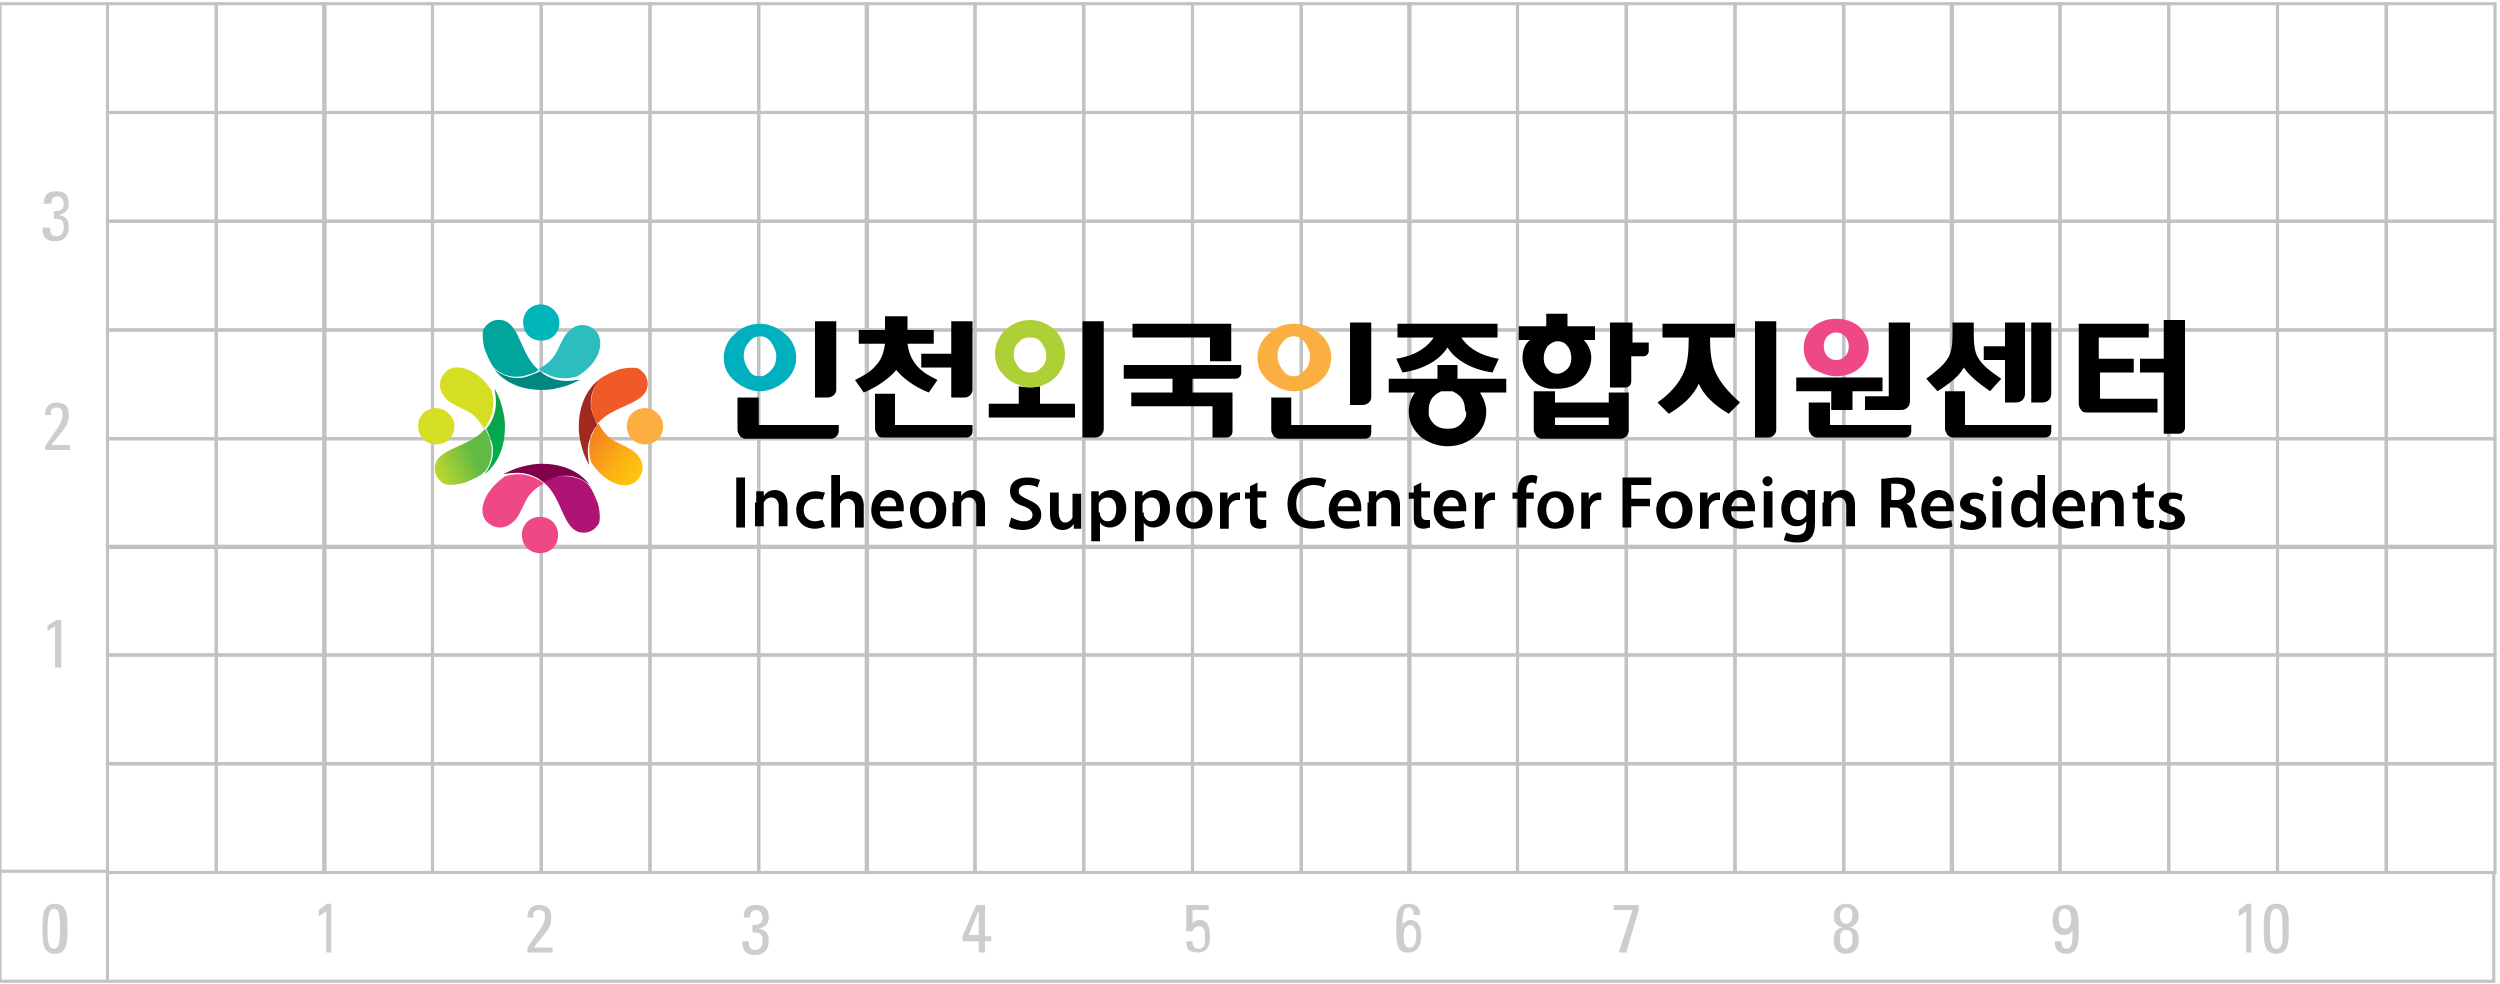 <?xml version="1.0" encoding="utf-8"?>
<!-- Generator: Adobe Illustrator 25.4.1, SVG Export Plug-In . SVG Version: 6.00 Build 0)  -->
<svg version="1.1" id="Layer_1" xmlns="http://www.w3.org/2000/svg" xmlns:xlink="http://www.w3.org/1999/xlink" x="0px" y="0px"
	 viewBox="0 0 200 78.7" style="enable-background:new 0 0 200 78.7;" xml:space="preserve">
<style type="text/css">
	.st0{opacity:0.4;}
	.st1{fill:#808184;}
	.st2{fill:none;stroke:#666666;stroke-width:0.25;}
	.st3{fill:#00A69C;}
	.st4{fill:#5D5D5E;}
	.st5{fill:#2EBDBF;}
	.st6{fill:#008880;}
	.st7{fill:url(#SVGID_1_);}
	.st8{fill:#D6DE23;}
	.st9{fill:url(#SVGID_00000152950473077803241360000000645638807186069673_);}
	.st10{fill:#AF1475;}
	.st11{fill:#EE4986;}
	.st12{fill:#83004C;}
	.st13{fill:#F05A28;}
	.st14{fill:url(#SVGID_00000127758291452996928900000013828409826349625993_);}
	.st15{fill:#A32920;}
	.st16{fill:#00B5BA;}
	.st17{fill:#FAAF40;}
	.st18{fill:#00B0BE;}
	.st19{fill:none;}
	.st20{fill:#ADD036;}
</style>
<g class="st0">
	<g>
		<g>
			<g>
				<g>
					<path class="st1" d="M4.3,16.9c0.5,0,0.8-0.1,0.8-0.6c0-0.3-0.2-0.6-0.5-0.6c-0.4,0-0.5,0.3-0.5,0.6H3.5c0-0.7,0.3-1,1-1
						c0.7,0,1,0.3,1,1c0,0.7-0.5,0.8-0.8,0.9v0c0.6,0.1,0.8,0.4,0.8,1c0,0.7-0.4,1.1-1.1,1.1c-1.1,0-1-0.9-1-1.1H4
						c0,0.4,0.1,0.7,0.5,0.7c0.4,0,0.6-0.3,0.6-0.7c0-0.6-0.2-0.7-0.8-0.7V16.9z"/>
				</g>
			</g>
		</g>
		<g>
			<g>
				<g>
					<path class="st1" d="M3.6,36.1v-0.4C4.7,34.1,5,33.8,5,33.1c0-0.3-0.1-0.5-0.5-0.5c-0.4,0-0.5,0.3-0.4,0.6H3.6
						c0-0.6,0.3-1,0.9-1c0.7,0,1,0.3,1,1c0,0.9-0.4,1.1-1.4,2.4h1.5v0.4H3.6z"/>
				</g>
			</g>
		</g>
		<g>
			<g>
				<g>
					<path class="st1" d="M4.9,53.4H4.4v-3.3l-0.6,0.4v-0.5C4,50,4.3,49.7,4.5,49.6h0.4V53.4z"/>
				</g>
			</g>
		</g>
		<g>
			<g>
				<g>
					<g>
						<path class="st1" d="M42.2,76.2v-0.4c1.1-1.6,1.4-1.9,1.4-2.5c0-0.3-0.1-0.5-0.5-0.5c-0.4,0-0.5,0.3-0.4,0.6h-0.5
							c0-0.6,0.3-1,0.9-1c0.7,0,1,0.3,1,1c0,0.9-0.4,1.1-1.4,2.4h1.5v0.4H42.2z"/>
					</g>
				</g>
			</g>
			<g>
				<g>
					<g>
						<path class="st1" d="M26.6,76.2h-0.5v-3.3l-0.6,0.4v-0.5c0.1-0.1,0.5-0.3,0.6-0.5h0.4V76.2z"/>
					</g>
				</g>
			</g>
			<g>
				<g>
					<g>
						<path class="st1" d="M5.4,74.3c0,1,0,2-1,2c-1,0-1-1-1-2c0-1,0-2,1-2C5.4,72.3,5.4,73.3,5.4,74.3z M3.8,74.4
							c0,0.6,0,1.5,0.5,1.5s0.5-0.8,0.5-1.5c0-1,0-1.7-0.5-1.7C3.9,72.7,3.8,73.4,3.8,74.4z"/>
					</g>
				</g>
			</g>
			<g>
				<g>
					<g>
						<path class="st1" d="M77,75.3v-0.4l1.1-2.5h0.7v2.5h0.5v0.4h-0.5v0.9h-0.5v-0.9H77z M78.3,74.8v-2h0l-0.8,2H78.3z"/>
					</g>
				</g>
			</g>
			<g>
				<g>
					<g>
						<path class="st1" d="M60.2,74c0.5,0,0.8-0.1,0.8-0.6c0-0.3-0.2-0.6-0.5-0.6c-0.4,0-0.5,0.3-0.5,0.6h-0.5c0-0.7,0.3-1,1-1
							c0.7,0,1,0.3,1,1c0,0.7-0.5,0.8-0.8,0.9v0c0.6,0.1,0.8,0.4,0.8,1c0,0.7-0.4,1.1-1.1,1.1c-1.1,0-1-0.9-1-1.1h0.5
							c0,0.4,0.1,0.7,0.5,0.7c0.4,0,0.6-0.3,0.6-0.7c0-0.6-0.2-0.7-0.8-0.7V74z"/>
					</g>
				</g>
			</g>
			<g>
				<g>
					<g>
						<path class="st1" d="M111.7,74.3c0-1,0-2,1-2c0.6,0,1,0.4,0.9,0.9h-0.5c0-0.3-0.1-0.6-0.4-0.6c-0.4,0-0.5,0.4-0.5,1.4h0
							c0.1-0.2,0.4-0.4,0.6-0.4c0.5,0,0.9,0.3,0.9,1.3c0,0.7-0.3,1.3-1,1.3C111.7,76.3,111.7,75.3,111.7,74.3z M112.8,75.8
							c0.4,0,0.5-0.5,0.5-1c0-0.3-0.1-0.8-0.5-0.8c-0.4,0-0.5,0.5-0.5,0.8C112.3,75.3,112.3,75.8,112.8,75.8z"/>
					</g>
				</g>
			</g>
			<g>
				<g>
					<g>
						<path class="st1" d="M96.7,72.4v0.4h-1.3v1.1l0,0c0.1-0.2,0.3-0.3,0.6-0.3c0.5,0,0.8,0.4,0.8,1.3c0,0.6-0.1,1.3-1,1.3
							c-0.8,0-0.9-0.4-0.9-0.9h0.5c0,0.3,0.1,0.6,0.5,0.6c0.5,0,0.5-0.5,0.5-0.8c0-0.6,0-1-0.5-1c-0.3,0-0.4,0.2-0.5,0.4h-0.5v-2.1
							H96.7z"/>
					</g>
				</g>
			</g>
			<g>
				<g>
					<g>
						<path class="st1" d="M148,74.2L148,74.2c0.6,0.1,0.7,0.5,0.7,1c0,0.7-0.4,1.1-1,1.1c-0.7,0-1-0.4-1-1.1c0-0.5,0.1-0.9,0.7-1v0
							v0c-0.5-0.1-0.7-0.5-0.7-0.9c0-0.6,0.4-1,1-1c0.6,0,1,0.4,1,1C148.7,73.7,148.4,74.1,148,74.2L148,74.2z M148.2,75.2
							c0-0.3,0-0.8-0.5-0.8c-0.5,0-0.5,0.4-0.5,0.8c0,0.3,0.1,0.7,0.5,0.7C148.1,75.8,148.2,75.5,148.2,75.2z M148.2,73.2
							c0-0.3-0.1-0.6-0.5-0.6c-0.3,0-0.5,0.3-0.5,0.6c0,0.3,0.1,0.7,0.5,0.7C148.1,73.9,148.2,73.5,148.2,73.2z"/>
					</g>
				</g>
			</g>
			<g>
				<g>
					<g>
						<path class="st1" d="M129.1,72.4h2v0.4l-1,3.4h-0.6l1.1-3.4h-1.5V72.4z"/>
					</g>
				</g>
			</g>
			<g>
				<g>
					<g>
						<path class="st1" d="M180.2,76.2h-0.5v-3.3l-0.6,0.4v-0.5c0.1-0.1,0.5-0.3,0.6-0.5h0.4V76.2z"/>
						<path class="st1" d="M183.1,74.3c0,1,0,2-1,2c-1,0-1-1-1-2c0-1,0-2,1-2C183.2,72.3,183.1,73.3,183.1,74.3z M181.6,74.4
							c0,0.6,0,1.5,0.5,1.5c0.6,0,0.5-0.8,0.5-1.5c0-1,0-1.7-0.5-1.7C181.6,72.7,181.6,73.4,181.6,74.4z"/>
					</g>
				</g>
			</g>
			<g>
				<g>
					<g>
						<path class="st1" d="M166.3,74.3c0,1,0,2-1,2c-0.6,0-1-0.4-0.9-1h0.5c0,0.3,0.1,0.6,0.4,0.6c0.5,0,0.5-0.5,0.5-1.5h0
							c-0.1,0.3-0.4,0.4-0.7,0.4c-0.3,0-0.9-0.2-0.9-1.2c0-0.9,0.5-1.2,1-1.2C166.3,72.3,166.3,73.3,166.3,74.3z M164.7,73.5
							c0,0.4,0.1,0.8,0.5,0.8c0.4,0,0.5-0.4,0.5-0.8c0-0.3-0.1-0.8-0.5-0.8C164.8,72.7,164.7,73.1,164.7,73.5z"/>
					</g>
				</g>
			</g>
		</g>
	</g>
	<g>
		<rect x="8.6" y="9" class="st2" width="8.7" height="8.7"/>
		<rect x="17.3" y="9" class="st2" width="8.7" height="8.7"/>
		<rect x="25.9" y="9" class="st2" width="8.7" height="8.7"/>
		<rect x="34.6" y="9" class="st2" width="8.7" height="8.7"/>
		<rect x="43.3" y="9" class="st2" width="8.7" height="8.7"/>
		<rect x="52" y="9" class="st2" width="8.7" height="8.7"/>
		<rect x="60.7" y="9" class="st2" width="8.7" height="8.7"/>
		<rect x="69.3" y="9" class="st2" width="8.7" height="8.7"/>
		<rect x="78" y="9" class="st2" width="8.7" height="8.7"/>
		<rect x="86.7" y="9" class="st2" width="8.7" height="8.7"/>
		<rect x="95.4" y="9" class="st2" width="8.7" height="8.7"/>
		<rect x="104.1" y="9" class="st2" width="8.7" height="8.7"/>
		<rect x="112.7" y="9" class="st2" width="8.7" height="8.7"/>
		<rect x="121.4" y="9" class="st2" width="8.7" height="8.7"/>
		<rect x="130.1" y="9" class="st2" width="8.7" height="8.7"/>
		<rect x="138.8" y="9" class="st2" width="8.7" height="8.7"/>
		<rect x="147.5" y="9" class="st2" width="8.7" height="8.7"/>
		<rect x="156.1" y="9" class="st2" width="8.7" height="8.7"/>
		<rect x="164.8" y="9" class="st2" width="8.7" height="8.7"/>
		<rect x="173.5" y="9" class="st2" width="8.7" height="8.7"/>
		<rect x="182.2" y="9" class="st2" width="8.7" height="8.7"/>
		<rect x="190.9" y="9" class="st2" width="8.7" height="8.7"/>
		<rect x="8.6" y="0.3" class="st2" width="8.7" height="8.7"/>
		<rect x="17.3" y="0.3" class="st2" width="8.7" height="8.7"/>
		<rect x="25.9" y="0.3" class="st2" width="8.7" height="8.7"/>
		<rect x="34.6" y="0.3" class="st2" width="8.7" height="8.7"/>
		<rect x="43.3" y="0.3" class="st2" width="8.7" height="8.7"/>
		<rect x="52" y="0.3" class="st2" width="8.7" height="8.7"/>
		<rect x="60.7" y="0.3" class="st2" width="8.7" height="8.7"/>
		<rect x="69.3" y="0.3" class="st2" width="8.7" height="8.7"/>
		<rect x="78" y="0.3" class="st2" width="8.7" height="8.7"/>
		<rect x="86.7" y="0.3" class="st2" width="8.7" height="8.7"/>
		<rect x="95.4" y="0.3" class="st2" width="8.7" height="8.7"/>
		<rect x="104.1" y="0.3" class="st2" width="8.7" height="8.7"/>
		<rect x="112.7" y="0.3" class="st2" width="8.7" height="8.7"/>
		<rect x="121.4" y="0.3" class="st2" width="8.7" height="8.7"/>
		<rect x="130.1" y="0.3" class="st2" width="8.7" height="8.7"/>
		<rect x="138.8" y="0.3" class="st2" width="8.7" height="8.7"/>
		<rect x="147.5" y="0.3" class="st2" width="8.7" height="8.7"/>
		<rect x="156.1" y="0.3" class="st2" width="8.7" height="8.7"/>
		<rect x="164.8" y="0.3" class="st2" width="8.7" height="8.7"/>
		<rect x="173.5" y="0.3" class="st2" width="8.7" height="8.7"/>
		<rect x="182.2" y="0.3" class="st2" width="8.7" height="8.7"/>
		<rect x="190.9" y="0.3" class="st2" width="8.7" height="8.7"/>
		<rect x="8.6" y="17.7" class="st2" width="8.7" height="8.7"/>
		<rect x="17.3" y="17.7" class="st2" width="8.7" height="8.7"/>
		<rect x="25.9" y="17.7" class="st2" width="8.7" height="8.7"/>
		<rect x="34.6" y="17.7" class="st2" width="8.7" height="8.7"/>
		<rect x="43.3" y="17.7" class="st2" width="8.7" height="8.7"/>
		<rect x="52" y="17.7" class="st2" width="8.7" height="8.7"/>
		<rect x="60.7" y="17.7" class="st2" width="8.7" height="8.7"/>
		<rect x="69.3" y="17.7" class="st2" width="8.7" height="8.7"/>
		<rect x="78" y="17.7" class="st2" width="8.7" height="8.7"/>
		<rect x="86.7" y="17.7" class="st2" width="8.7" height="8.7"/>
		<rect x="95.4" y="17.7" class="st2" width="8.7" height="8.7"/>
		<rect x="104.1" y="17.7" class="st2" width="8.7" height="8.7"/>
		<rect x="112.7" y="17.7" class="st2" width="8.7" height="8.7"/>
		<rect x="121.4" y="17.7" class="st2" width="8.7" height="8.7"/>
		<rect x="130.1" y="17.7" class="st2" width="8.7" height="8.7"/>
		<rect x="138.8" y="17.7" class="st2" width="8.7" height="8.7"/>
		<rect x="147.5" y="17.7" class="st2" width="8.7" height="8.7"/>
		<rect x="156.1" y="17.7" class="st2" width="8.7" height="8.7"/>
		<rect x="164.8" y="17.7" class="st2" width="8.7" height="8.7"/>
		<rect x="173.5" y="17.7" class="st2" width="8.7" height="8.7"/>
		<rect x="182.2" y="17.7" class="st2" width="8.7" height="8.7"/>
		<rect x="190.9" y="17.7" class="st2" width="8.7" height="8.7"/>
		<rect x="8.6" y="26.4" class="st2" width="8.7" height="8.7"/>
		<rect x="17.3" y="26.4" class="st2" width="8.7" height="8.7"/>
		<rect x="25.9" y="26.4" class="st2" width="8.7" height="8.7"/>
		<rect x="34.6" y="26.4" class="st2" width="8.7" height="8.7"/>
		<rect x="43.3" y="26.4" class="st2" width="8.7" height="8.7"/>
		<rect x="52" y="26.4" class="st2" width="8.7" height="8.7"/>
		<rect x="60.7" y="26.4" class="st2" width="8.7" height="8.7"/>
		<rect x="69.3" y="26.4" class="st2" width="8.7" height="8.7"/>
		<rect x="78" y="26.4" class="st2" width="8.7" height="8.7"/>
		<rect x="86.7" y="26.4" class="st2" width="8.7" height="8.7"/>
		<rect x="95.4" y="26.4" class="st2" width="8.7" height="8.7"/>
		<rect x="104.1" y="26.4" class="st2" width="8.7" height="8.7"/>
		<rect x="112.7" y="26.4" class="st2" width="8.7" height="8.7"/>
		<rect x="121.4" y="26.4" class="st2" width="8.7" height="8.7"/>
		<rect x="130.1" y="26.4" class="st2" width="8.7" height="8.7"/>
		<rect x="138.8" y="26.4" class="st2" width="8.7" height="8.7"/>
		<rect x="147.5" y="26.4" class="st2" width="8.7" height="8.7"/>
		<rect x="156.1" y="26.4" class="st2" width="8.7" height="8.7"/>
		<rect x="164.8" y="26.4" class="st2" width="8.7" height="8.7"/>
		<rect x="173.5" y="26.4" class="st2" width="8.7" height="8.7"/>
		<rect x="182.2" y="26.4" class="st2" width="8.7" height="8.7"/>
		<rect x="190.9" y="26.4" class="st2" width="8.7" height="8.7"/>
		<rect x="8.6" y="35.1" class="st2" width="8.7" height="8.7"/>
		<rect x="17.3" y="35.1" class="st2" width="8.7" height="8.7"/>
		<rect x="25.9" y="35.1" class="st2" width="8.7" height="8.7"/>
		<rect x="34.6" y="35.1" class="st2" width="8.7" height="8.7"/>
		<rect x="43.3" y="35.1" class="st2" width="8.7" height="8.7"/>
		<rect x="52" y="35.1" class="st2" width="8.7" height="8.7"/>
		<rect x="60.7" y="35.1" class="st2" width="8.7" height="8.7"/>
		<rect x="69.3" y="35.1" class="st2" width="8.7" height="8.7"/>
		<rect x="78" y="35.1" class="st2" width="8.7" height="8.7"/>
		<rect x="86.7" y="35.1" class="st2" width="8.7" height="8.7"/>
		<rect x="95.4" y="35.1" class="st2" width="8.7" height="8.7"/>
		<rect x="104.1" y="35.1" class="st2" width="8.7" height="8.7"/>
		<rect x="112.7" y="35.1" class="st2" width="8.7" height="8.7"/>
		<rect x="121.4" y="35.1" class="st2" width="8.7" height="8.7"/>
		<rect x="130.1" y="35.1" class="st2" width="8.7" height="8.7"/>
		<rect x="138.8" y="35.1" class="st2" width="8.7" height="8.7"/>
		<rect x="147.5" y="35.1" class="st2" width="8.7" height="8.7"/>
		<rect x="156.1" y="35.1" class="st2" width="8.7" height="8.7"/>
		<rect x="164.8" y="35.1" class="st2" width="8.7" height="8.7"/>
		<rect x="173.5" y="35.1" class="st2" width="8.7" height="8.7"/>
		<rect x="182.2" y="35.1" class="st2" width="8.7" height="8.7"/>
		<rect x="190.9" y="35.1" class="st2" width="8.7" height="8.7"/>
		<rect x="8.6" y="43.7" class="st2" width="8.7" height="8.7"/>
		<rect x="17.3" y="43.7" class="st2" width="8.7" height="8.7"/>
		<rect x="25.9" y="43.7" class="st2" width="8.7" height="8.7"/>
		<rect x="34.6" y="43.7" class="st2" width="8.7" height="8.7"/>
		<rect x="43.3" y="43.7" class="st2" width="8.7" height="8.7"/>
		<rect x="52" y="43.7" class="st2" width="8.7" height="8.7"/>
		<rect x="60.7" y="43.7" class="st2" width="8.7" height="8.7"/>
		<rect x="69.3" y="43.7" class="st2" width="8.7" height="8.7"/>
		<rect x="78" y="43.7" class="st2" width="8.7" height="8.7"/>
		<rect x="86.7" y="43.7" class="st2" width="8.7" height="8.7"/>
		<rect x="95.4" y="43.7" class="st2" width="8.7" height="8.7"/>
		<rect x="104.1" y="43.7" class="st2" width="8.7" height="8.7"/>
		<rect x="112.7" y="43.7" class="st2" width="8.7" height="8.7"/>
		<rect x="121.4" y="43.7" class="st2" width="8.7" height="8.7"/>
		<rect x="130.1" y="43.7" class="st2" width="8.7" height="8.7"/>
		<rect x="138.8" y="43.7" class="st2" width="8.7" height="8.7"/>
		<rect x="147.5" y="43.7" class="st2" width="8.7" height="8.7"/>
		<rect x="156.1" y="43.7" class="st2" width="8.7" height="8.7"/>
		<rect x="164.8" y="43.7" class="st2" width="8.7" height="8.7"/>
		<rect x="173.5" y="43.7" class="st2" width="8.7" height="8.7"/>
		<rect x="182.2" y="43.7" class="st2" width="8.7" height="8.7"/>
		<rect x="190.9" y="43.7" class="st2" width="8.7" height="8.7"/>
		<rect x="8.6" y="52.4" class="st2" width="8.7" height="8.7"/>
		<rect x="17.3" y="52.4" class="st2" width="8.7" height="8.7"/>
		<rect x="25.9" y="52.4" class="st2" width="8.7" height="8.7"/>
		<rect x="34.6" y="52.4" class="st2" width="8.7" height="8.7"/>
		<rect x="43.3" y="52.4" class="st2" width="8.7" height="8.7"/>
		<rect x="52" y="52.4" class="st2" width="8.7" height="8.7"/>
		<rect x="60.7" y="52.4" class="st2" width="8.7" height="8.7"/>
		<rect x="69.3" y="52.4" class="st2" width="8.7" height="8.7"/>
		<rect x="78" y="52.4" class="st2" width="8.7" height="8.7"/>
		<rect x="86.7" y="52.4" class="st2" width="8.7" height="8.7"/>
		<rect x="95.4" y="52.4" class="st2" width="8.7" height="8.7"/>
		<rect x="104.1" y="52.4" class="st2" width="8.7" height="8.7"/>
		<rect x="112.7" y="52.4" class="st2" width="8.7" height="8.7"/>
		<rect x="121.4" y="52.4" class="st2" width="8.7" height="8.7"/>
		<rect x="130.1" y="52.4" class="st2" width="8.7" height="8.7"/>
		<rect x="138.8" y="52.4" class="st2" width="8.7" height="8.7"/>
		<rect x="147.5" y="52.4" class="st2" width="8.7" height="8.7"/>
		<rect x="156.1" y="52.4" class="st2" width="8.7" height="8.7"/>
		<rect x="164.8" y="52.4" class="st2" width="8.7" height="8.7"/>
		<rect x="173.5" y="52.4" class="st2" width="8.7" height="8.7"/>
		<rect x="182.2" y="52.4" class="st2" width="8.7" height="8.7"/>
		<rect x="190.9" y="52.4" class="st2" width="8.7" height="8.7"/>
		<rect x="8.6" y="61.1" class="st2" width="8.7" height="8.7"/>
		<rect x="17.3" y="61.1" class="st2" width="8.7" height="8.7"/>
		<rect x="25.9" y="61.1" class="st2" width="8.7" height="8.7"/>
		<rect x="34.6" y="61.1" class="st2" width="8.7" height="8.7"/>
		<rect x="43.3" y="61.1" class="st2" width="8.7" height="8.7"/>
		<rect x="52" y="61.1" class="st2" width="8.7" height="8.7"/>
		<rect x="60.7" y="61.1" class="st2" width="8.7" height="8.7"/>
		<rect x="69.3" y="61.1" class="st2" width="8.7" height="8.7"/>
		<rect x="78" y="61.1" class="st2" width="8.7" height="8.7"/>
		<rect x="86.7" y="61.1" class="st2" width="8.7" height="8.7"/>
		<rect x="95.4" y="61.1" class="st2" width="8.7" height="8.7"/>
		<rect x="104.1" y="61.1" class="st2" width="8.7" height="8.7"/>
		<rect x="112.7" y="61.1" class="st2" width="8.7" height="8.7"/>
		<rect x="121.4" y="61.1" class="st2" width="8.7" height="8.7"/>
		<rect x="130.1" y="61.1" class="st2" width="8.7" height="8.7"/>
		<rect x="138.8" y="61.1" class="st2" width="8.7" height="8.7"/>
		<rect x="147.5" y="61.1" class="st2" width="8.7" height="8.7"/>
		<rect x="156.1" y="61.1" class="st2" width="8.7" height="8.7"/>
		<rect x="164.8" y="61.1" class="st2" width="8.7" height="8.7"/>
		<rect x="173.5" y="61.1" class="st2" width="8.7" height="8.7"/>
		<rect x="182.2" y="61.1" class="st2" width="8.7" height="8.7"/>
		<rect x="190.9" y="61.1" class="st2" width="8.7" height="8.7"/>
		<polyline class="st2" points="8.6,0.3 0,0.3 0,69.7 8.6,69.7 		"/>
		<polyline class="st2" points="199.5,69.8 199.5,78.5 0,78.5 0,69.8 		"/>
		<line class="st2" x1="8.6" y1="69.8" x2="8.6" y2="78.4"/>
	</g>
</g>
<g>
	<g>
		<g>
			<path class="st3" d="M41.8,30.1c0.4-0.1,0.9-0.2,1.3-0.5c-1.5-1.2-1.5-3.8-3-4c-0.8-0.1-1.2,0.4-1.4,0.7c-0.2,0.4,0,1.5,0.1,1.7
				c0.2,0.5,0.4,1,0.7,1.4l0.1,0.1C39.8,29.7,40.6,30.3,41.8,30.1z"/>
			<path class="st4" d="M46.3,30.2C46.3,30.2,46.3,30.2,46.3,30.2C46.3,30.2,46.3,30.2,46.3,30.2C46.3,30.2,46.3,30.2,46.3,30.2z"/>
			<path class="st4" d="M39.4,29.4C39.4,29.4,39.4,29.4,39.4,29.4C39.4,29.5,39.4,29.5,39.4,29.4L39.4,29.4z"/>
			<path class="st5" d="M47.7,26.5c-0.6-0.6-1.4-0.7-2.1-0.1c-0.4,0.3-0.6,0.8-1,1.6c-0.3,0.7-0.9,1.2-1.5,1.5c0,0,0.1,0.1,0.1,0.1
				c1.5,1.1,2.9,0.5,3,0.5C48,29,48.4,27.4,47.7,26.5z"/>
			<path class="st4" d="M39.5,29.5L39.5,29.5C39.4,29.5,39.4,29.5,39.5,29.5C39.5,29.5,39.5,29.5,39.5,29.5z"/>
			<path class="st6" d="M43.3,29.8c0,0-0.1-0.1-0.1-0.1c-0.4,0.2-0.9,0.4-1.3,0.5c-1.2,0.2-2-0.4-2.3-0.6c0,0-0.1-0.1-0.1-0.1
				c1,1.3,2.5,1.7,3.9,1.7c0.5,0,1-0.1,1.4-0.2c0.9-0.2,1.5-0.6,1.6-0.6c0,0,0,0,0,0C46.2,30.3,44.8,30.9,43.3,29.8z"/>
		</g>
		<g>
			
				<linearGradient id="SVGID_1_" gradientUnits="userSpaceOnUse" x1="1675.312" y1="6632.587" x2="1675.664" y2="6636.01" gradientTransform="matrix(-0.299 -0.954 0.954 -0.299 -5792.398 3617.773)">
				<stop  offset="0" style="stop-color:#C0D72F"/>
				<stop  offset="1" style="stop-color:#62BA46"/>
			</linearGradient>
			<path class="st7" d="M39.3,35.6c-0.1-0.4-0.2-0.9-0.5-1.3c-1.2,1.5-3.8,1.5-4,3c-0.1,0.8,0.4,1.2,0.7,1.4c0.4,0.2,1.5,0,1.7-0.1
				c0.5-0.2,1-0.4,1.4-0.7l0.1-0.1C38.9,37.7,39.5,36.8,39.3,35.6z"/>
			<path class="st4" d="M39.4,31.2C39.4,31.2,39.4,31.2,39.4,31.2C39.4,31.2,39.4,31.2,39.4,31.2C39.4,31.2,39.4,31.2,39.4,31.2z"/>
			<path class="st4" d="M38.6,38C38.6,38,38.6,38,38.6,38C38.6,38,38.6,38,38.6,38L38.6,38z"/>
			<path class="st8" d="M35.7,29.7c-0.6,0.6-0.7,1.4-0.1,2.1c0.3,0.4,0.8,0.6,1.6,1c0.7,0.3,1.2,0.9,1.5,1.5c0,0,0.1-0.1,0.1-0.1
				c1.1-1.5,0.5-2.9,0.5-3C38.2,29.5,36.5,29,35.7,29.7z"/>
			<path class="st4" d="M38.7,37.9L38.7,37.9C38.6,38,38.6,38,38.7,37.9C38.7,38,38.7,38,38.7,37.9z"/>
			
				<linearGradient id="SVGID_00000044148311671480324330000016714840850034588042_" gradientUnits="userSpaceOnUse" x1="1673.893" y1="6635.861" x2="1680.18" y2="6635.861" gradientTransform="matrix(-0.299 -0.954 0.954 -0.299 -5792.398 3617.773)">
				<stop  offset="0" style="stop-color:#00AC4D"/>
				<stop  offset="1" style="stop-color:#19964A"/>
			</linearGradient>
			<path style="fill:url(#SVGID_00000044148311671480324330000016714840850034588042_);" d="M39,34.2c0,0-0.1,0.1-0.1,0.1
				c0.2,0.4,0.4,0.9,0.5,1.3c0.2,1.2-0.4,2-0.6,2.3c0,0-0.1,0.1-0.1,0.1c1.3-1,1.7-2.5,1.7-3.9c0-0.5-0.1-1-0.2-1.4
				c-0.2-0.9-0.6-1.5-0.6-1.6c0,0,0,0,0,0C39.5,31.3,40.1,32.7,39,34.2z"/>
		</g>
		<g>
			<path class="st10" d="M44.8,38.1c-0.4,0.1-0.9,0.2-1.3,0.5c1.5,1.2,1.5,3.8,3,4c0.8,0.1,1.2-0.4,1.4-0.7c0.2-0.4,0-1.5-0.1-1.7
				c-0.2-0.5-0.4-1-0.7-1.4l-0.1-0.1C46.8,38.5,46,38,44.8,38.1z"/>
			<path class="st4" d="M40.4,38C40.4,38,40.4,38,40.4,38C40.4,38,40.4,38,40.4,38C40.4,38,40.4,38,40.4,38z"/>
			<path class="st4" d="M47.2,38.8C47.2,38.8,47.2,38.8,47.2,38.8C47.2,38.8,47.2,38.8,47.2,38.8L47.2,38.8z"/>
			<path class="st11" d="M38.9,41.7c0.6,0.6,1.4,0.7,2.1,0.1c0.4-0.3,0.6-0.8,1-1.6c0.3-0.7,0.9-1.2,1.5-1.5c0,0-0.1-0.1-0.1-0.1
				c-1.5-1.1-2.9-0.5-3-0.5C38.7,39.3,38.2,40.9,38.9,41.7z"/>
			<path class="st4" d="M47.1,38.7L47.1,38.7C47.2,38.8,47.2,38.8,47.1,38.7C47.2,38.8,47.2,38.8,47.1,38.7z"/>
			<path class="st12" d="M43.4,38.5c0,0,0.1,0.1,0.1,0.1c0.4-0.2,0.9-0.4,1.3-0.5c1.2-0.2,2,0.4,2.3,0.6c0,0,0.1,0.1,0.1,0.1
				c-1-1.3-2.5-1.7-3.9-1.7c-0.5,0-1,0.1-1.4,0.2c-0.9,0.2-1.5,0.6-1.6,0.6c0,0,0,0,0,0C40.5,38,41.9,37.4,43.4,38.5z"/>
		</g>
		<g>
			<path class="st13" d="M47.3,32.6c0.1,0.4,0.2,0.9,0.5,1.3c1.2-1.5,3.8-1.5,4-3c0.1-0.8-0.4-1.2-0.7-1.4c-0.4-0.2-1.5,0-1.7,0.1
				c-0.5,0.2-1,0.4-1.4,0.7l-0.1,0.1C47.7,30.6,47.2,31.5,47.3,32.6z"/>
			<path class="st4" d="M47.2,37.1C47.2,37.1,47.2,37.1,47.2,37.1C47.2,37.1,47.2,37.1,47.2,37.1C47.2,37.1,47.2,37.1,47.2,37.1z"/>
			<path class="st4" d="M48,30.2C48,30.2,48,30.2,48,30.2C48,30.2,48,30.2,48,30.2L48,30.2z"/>
			
				<linearGradient id="SVGID_00000023240103529030792610000001354729049789782459_" gradientUnits="userSpaceOnUse" x1="-6344.713" y1="61.813" x2="-6340.514" y2="58.889" gradientTransform="matrix(0.299 0.954 -0.954 0.299 2001.351 6071.203)">
				<stop  offset="0" style="stop-color:#F37B20"/>
				<stop  offset="0.666" style="stop-color:#FBB016"/>
				<stop  offset="1" style="stop-color:#FFC30C"/>
			</linearGradient>
			<path style="fill:url(#SVGID_00000023240103529030792610000001354729049789782459_);" d="M50.9,38.5c0.6-0.6,0.7-1.4,0.1-2.1
				c-0.3-0.4-0.8-0.6-1.6-1c-0.7-0.3-1.2-0.9-1.5-1.5c0,0-0.1,0.1-0.1,0.1c-1.1,1.5-0.5,2.9-0.5,3C48.5,38.8,50.1,39.2,50.9,38.5z"
				/>
			<path class="st4" d="M47.9,30.3L47.9,30.3C48,30.2,48,30.2,47.9,30.3C48,30.3,48,30.3,47.9,30.3z"/>
			<path class="st15" d="M47.7,34.1c0,0,0.1-0.1,0.1-0.1c-0.2-0.4-0.4-0.9-0.5-1.3c-0.2-1.2,0.4-2,0.6-2.3c0,0,0.1-0.1,0.1-0.1
				c-1.3,1-1.7,2.5-1.7,3.9c0,0.5,0.1,1,0.2,1.4c0.2,0.9,0.6,1.5,0.6,1.6c0,0,0,0,0,0C47.2,37,46.6,35.6,47.7,34.1z"/>
		</g>
		<path class="st16" d="M44.7,25.4c0.2,0.8-0.2,1.6-1,1.8c-0.8,0.2-1.6-0.2-1.8-1c-0.2-0.8,0.2-1.6,1-1.8
			C43.6,24.2,44.4,24.6,44.7,25.4z"/>
		<path class="st17" d="M53,33.7c0.2,0.8-0.2,1.6-1,1.8c-0.8,0.2-1.6-0.2-1.8-1s0.2-1.6,1-1.8S52.7,32.9,53,33.7z"/>
		<path class="st11" d="M44.6,42.4c0.2,0.8-0.2,1.6-1,1.8c-0.8,0.2-1.6-0.2-1.8-1c-0.2-0.8,0.2-1.6,1-1.8
			C43.6,41.2,44.4,41.6,44.6,42.4z"/>
		<path class="st8" d="M36.3,33.7c0.2,0.8-0.2,1.6-1,1.8s-1.6-0.2-1.8-1c-0.2-0.8,0.2-1.6,1-1.8C35.2,32.5,36,32.9,36.3,33.7z"/>
	</g>
	<g>
		<g>
			<path d="M59.6,38.2v4h-0.7v-4H59.6z"/>
			<path d="M60.5,40.2c0-0.3,0-0.6,0-0.9h0.6l0,0.4h0c0.1-0.2,0.4-0.5,0.9-0.5c0.5,0,1,0.3,1,1.2v1.7h-0.7v-1.6
				c0-0.4-0.2-0.7-0.6-0.7c-0.3,0-0.5,0.2-0.6,0.4c0,0.1,0,0.2,0,0.2v1.7h-0.7V40.2z"/>
			<path d="M66,42.1c-0.2,0.1-0.5,0.2-0.8,0.2c-0.9,0-1.5-0.6-1.5-1.5c0-0.9,0.6-1.5,1.6-1.5c0.3,0,0.5,0.1,0.7,0.1L65.8,40
				c-0.1-0.1-0.3-0.1-0.6-0.1c-0.6,0-0.9,0.4-0.9,0.9c0,0.6,0.4,0.9,0.9,0.9c0.3,0,0.4-0.1,0.6-0.1L66,42.1z"/>
			<path d="M66.5,38h0.7v1.7h0c0.1-0.1,0.2-0.3,0.4-0.3c0.1-0.1,0.3-0.1,0.5-0.1c0.5,0,1,0.3,1,1.2v1.7h-0.7v-1.6
				c0-0.4-0.2-0.7-0.6-0.7c-0.3,0-0.5,0.2-0.6,0.4c0,0.1,0,0.1,0,0.2v1.7h-0.7V38z"/>
			<path d="M70.4,41c0,0.5,0.4,0.7,0.9,0.7c0.3,0,0.6,0,0.8-0.1l0.1,0.5c-0.2,0.1-0.6,0.2-1,0.2c-0.9,0-1.5-0.6-1.5-1.5
				c0-0.8,0.5-1.6,1.4-1.6c0.9,0,1.2,0.8,1.2,1.4c0,0.1,0,0.2,0,0.3H70.4z M71.7,40.5c0-0.3-0.1-0.7-0.6-0.7c-0.4,0-0.6,0.4-0.7,0.7
				H71.7z"/>
			<path d="M75.7,40.8c0,1.1-0.7,1.5-1.5,1.5c-0.8,0-1.4-0.6-1.4-1.5c0-0.9,0.6-1.5,1.5-1.5C75.1,39.3,75.7,39.9,75.7,40.8z
				 M73.5,40.8c0,0.6,0.3,1,0.7,1c0.4,0,0.7-0.4,0.7-1c0-0.4-0.2-1-0.7-1C73.7,39.8,73.5,40.3,73.5,40.8z"/>
			<path d="M76.3,40.2c0-0.3,0-0.6,0-0.9h0.6l0,0.4h0c0.1-0.2,0.4-0.5,0.9-0.5c0.5,0,1,0.3,1,1.2v1.7h-0.7v-1.6
				c0-0.4-0.2-0.7-0.6-0.7c-0.3,0-0.5,0.2-0.6,0.4c0,0.1,0,0.2,0,0.2v1.7h-0.7V40.2z"/>
			<path d="M80.9,41.4c0.2,0.1,0.6,0.3,1,0.3c0.5,0,0.7-0.2,0.7-0.5c0-0.3-0.2-0.5-0.7-0.7c-0.7-0.2-1.1-0.6-1.1-1.2
				c0-0.7,0.5-1.1,1.4-1.1c0.4,0,0.8,0.1,1,0.2L83,39c-0.1-0.1-0.4-0.2-0.8-0.2c-0.5,0-0.7,0.2-0.7,0.5c0,0.3,0.2,0.4,0.8,0.7
				c0.7,0.3,1,0.6,1,1.2c0,0.6-0.5,1.2-1.5,1.2c-0.4,0-0.9-0.1-1.1-0.3L80.9,41.4z"/>
			<path d="M86.5,41.4c0,0.3,0,0.6,0,0.9h-0.6l0-0.4h0c-0.1,0.2-0.4,0.5-0.9,0.5c-0.5,0-1-0.3-1-1.3v-1.7h0.7v1.6
				c0,0.5,0.2,0.8,0.5,0.8c0.3,0,0.5-0.2,0.6-0.4c0-0.1,0-0.1,0-0.2v-1.7h0.7V41.4z"/>
			<path d="M87.3,40.3c0-0.4,0-0.7,0-1h0.6l0,0.4h0c0.2-0.3,0.6-0.5,1-0.5c0.7,0,1.2,0.6,1.2,1.5c0,1-0.7,1.5-1.3,1.5
				c-0.4,0-0.7-0.2-0.8-0.4h0v1.5h-0.7V40.3z M88,41c0,0.1,0,0.1,0,0.2c0.1,0.3,0.3,0.5,0.6,0.5c0.5,0,0.7-0.4,0.7-1
				c0-0.5-0.2-0.9-0.7-0.9c-0.3,0-0.6,0.2-0.7,0.5c0,0.1,0,0.1,0,0.2V41z"/>
			<path d="M90.8,40.3c0-0.4,0-0.7,0-1h0.6l0,0.4h0c0.2-0.3,0.6-0.5,1-0.5c0.7,0,1.2,0.6,1.2,1.5c0,1-0.7,1.5-1.3,1.5
				c-0.4,0-0.7-0.2-0.8-0.4h0v1.5h-0.7V40.3z M91.5,41c0,0.1,0,0.1,0,0.2c0.1,0.3,0.3,0.5,0.6,0.5c0.5,0,0.7-0.4,0.7-1
				c0-0.5-0.2-0.9-0.7-0.9c-0.3,0-0.6,0.2-0.7,0.5c0,0.1,0,0.1,0,0.2V41z"/>
			<path d="M97,40.8c0,1.1-0.7,1.5-1.5,1.5c-0.8,0-1.4-0.6-1.4-1.5c0-0.9,0.6-1.5,1.5-1.5C96.4,39.3,97,39.9,97,40.8z M94.8,40.8
				c0,0.6,0.3,1,0.7,1c0.4,0,0.7-0.4,0.7-1c0-0.4-0.2-1-0.7-1C95,39.8,94.8,40.3,94.8,40.8z"/>
			<path d="M97.6,40.3c0-0.4,0-0.7,0-0.9h0.6l0,0.6h0c0.1-0.4,0.5-0.6,0.8-0.6c0.1,0,0.1,0,0.2,0V40c-0.1,0-0.1,0-0.2,0
				c-0.3,0-0.6,0.2-0.7,0.6c0,0.1,0,0.1,0,0.2v1.5h-0.7V40.3z"/>
			<path d="M100.6,38.6v0.7h0.7v0.5h-0.7v1.3c0,0.3,0.1,0.5,0.4,0.5c0.1,0,0.2,0,0.3,0l0,0.6c-0.1,0-0.3,0.1-0.5,0.1
				c-0.3,0-0.5-0.1-0.6-0.2c-0.2-0.2-0.2-0.4-0.2-0.8v-1.4h-0.4v-0.5h0.4v-0.5L100.6,38.6z"/>
			<path d="M106,42.1c-0.2,0.1-0.6,0.2-1,0.2c-1.3,0-2-0.8-2-2c0-1.3,0.9-2.1,2.1-2.1c0.5,0,0.8,0.1,1,0.2l-0.2,0.6
				c-0.2-0.1-0.4-0.2-0.8-0.2c-0.8,0-1.4,0.5-1.4,1.5c0,0.9,0.5,1.4,1.4,1.4c0.3,0,0.6-0.1,0.8-0.1L106,42.1z"/>
			<path d="M107,41c0,0.5,0.4,0.7,0.9,0.7c0.3,0,0.6,0,0.8-0.1l0.1,0.5c-0.2,0.1-0.6,0.2-1,0.2c-0.9,0-1.5-0.6-1.5-1.5
				c0-0.8,0.5-1.6,1.4-1.6c0.9,0,1.2,0.8,1.2,1.4c0,0.1,0,0.2,0,0.3H107z M108.3,40.5c0-0.3-0.1-0.7-0.6-0.7c-0.4,0-0.6,0.4-0.7,0.7
				H108.3z"/>
			<path d="M109.5,40.2c0-0.3,0-0.6,0-0.9h0.6l0,0.4h0c0.1-0.2,0.4-0.5,0.9-0.5c0.5,0,1,0.3,1,1.2v1.7h-0.7v-1.6
				c0-0.4-0.2-0.7-0.6-0.7c-0.3,0-0.5,0.2-0.6,0.4c0,0.1,0,0.2,0,0.2v1.7h-0.7V40.2z"/>
			<path d="M113.7,38.6v0.7h0.7v0.5h-0.7v1.3c0,0.3,0.1,0.5,0.4,0.5c0.1,0,0.2,0,0.3,0l0,0.6c-0.1,0-0.3,0.1-0.5,0.1
				c-0.3,0-0.5-0.1-0.6-0.2c-0.2-0.2-0.2-0.4-0.2-0.8v-1.4h-0.4v-0.5h0.4v-0.5L113.7,38.6z"/>
			<path d="M115.4,41c0,0.5,0.4,0.7,0.9,0.7c0.3,0,0.6,0,0.8-0.1l0.1,0.5c-0.2,0.1-0.6,0.2-1,0.2c-0.9,0-1.5-0.6-1.5-1.5
				c0-0.8,0.5-1.6,1.4-1.6c0.9,0,1.2,0.8,1.2,1.4c0,0.1,0,0.2,0,0.3H115.4z M116.7,40.5c0-0.3-0.1-0.7-0.6-0.7
				c-0.4,0-0.6,0.4-0.7,0.7H116.7z"/>
			<path d="M118,40.3c0-0.4,0-0.7,0-0.9h0.6l0,0.6h0c0.1-0.4,0.5-0.6,0.8-0.6c0.1,0,0.1,0,0.2,0V40c-0.1,0-0.1,0-0.2,0
				c-0.3,0-0.6,0.2-0.7,0.6c0,0.1,0,0.1,0,0.2v1.5H118V40.3z"/>
			<path d="M121.4,42.2v-2.3H121v-0.5h0.4v-0.1c0-0.4,0.1-0.7,0.3-1c0.2-0.2,0.5-0.3,0.8-0.3c0.2,0,0.3,0,0.5,0.1l-0.1,0.6
				c-0.1,0-0.2-0.1-0.3-0.1c-0.4,0-0.5,0.3-0.5,0.7v0.1h0.6v0.5h-0.6v2.3H121.4z"/>
			<path d="M125.9,40.8c0,1.1-0.7,1.5-1.5,1.5c-0.8,0-1.4-0.6-1.4-1.5c0-0.9,0.6-1.5,1.5-1.5C125.3,39.3,125.9,39.9,125.9,40.8z
				 M123.7,40.8c0,0.6,0.3,1,0.7,1c0.4,0,0.7-0.4,0.7-1c0-0.4-0.2-1-0.7-1C123.9,39.8,123.7,40.3,123.7,40.8z"/>
			<path d="M126.5,40.3c0-0.4,0-0.7,0-0.9h0.6l0,0.6h0c0.1-0.4,0.5-0.6,0.8-0.6c0.1,0,0.1,0,0.2,0V40c-0.1,0-0.1,0-0.2,0
				c-0.3,0-0.6,0.2-0.7,0.6c0,0.1,0,0.1,0,0.2v1.5h-0.7V40.3z"/>
			<path d="M129.8,38.2h2.3v0.6h-1.6v1.1h1.5v0.6h-1.5v1.7h-0.7V38.2z"/>
			<path d="M135.4,40.8c0,1.1-0.7,1.5-1.5,1.5c-0.8,0-1.4-0.6-1.4-1.5c0-0.9,0.6-1.5,1.5-1.5C134.8,39.3,135.4,39.9,135.4,40.8z
				 M133.2,40.8c0,0.6,0.3,1,0.7,1c0.4,0,0.7-0.4,0.7-1c0-0.4-0.2-1-0.7-1C133.4,39.8,133.2,40.3,133.2,40.8z"/>
			<path d="M136,40.3c0-0.4,0-0.7,0-0.9h0.6l0,0.6h0c0.1-0.4,0.5-0.6,0.8-0.6c0.1,0,0.1,0,0.2,0V40c-0.1,0-0.1,0-0.2,0
				c-0.3,0-0.6,0.2-0.7,0.6c0,0.1,0,0.1,0,0.2v1.5H136V40.3z"/>
			<path d="M138.5,41c0,0.5,0.4,0.7,0.9,0.7c0.3,0,0.6,0,0.8-0.1l0.1,0.5c-0.2,0.1-0.6,0.2-1,0.2c-0.9,0-1.5-0.6-1.5-1.5
				c0-0.8,0.5-1.6,1.4-1.6c0.9,0,1.2,0.8,1.2,1.4c0,0.1,0,0.2,0,0.3H138.5z M139.8,40.5c0-0.3-0.1-0.7-0.6-0.7
				c-0.4,0-0.6,0.4-0.7,0.7H139.8z"/>
			<path d="M141.8,38.5c0,0.2-0.2,0.4-0.4,0.4c-0.2,0-0.4-0.2-0.4-0.4c0-0.2,0.2-0.4,0.4-0.4C141.7,38.1,141.8,38.3,141.8,38.5z
				 M141.1,42.2v-2.9h0.7v2.9H141.1z"/>
			<path d="M145.2,41.8c0,0.6-0.1,1-0.4,1.3c-0.3,0.3-0.7,0.3-1.1,0.3c-0.4,0-0.8-0.1-1-0.2l0.2-0.6c0.2,0.1,0.5,0.2,0.8,0.2
				c0.5,0,0.8-0.2,0.8-0.9v-0.2h0c-0.2,0.3-0.5,0.4-0.8,0.4c-0.7,0-1.2-0.6-1.2-1.4c0-0.9,0.6-1.5,1.3-1.5c0.4,0,0.7,0.2,0.8,0.4h0
				l0-0.4h0.6c0,0.2,0,0.4,0,0.8V41.8z M144.5,40.5c0-0.1,0-0.1,0-0.2c-0.1-0.3-0.3-0.5-0.6-0.5c-0.4,0-0.7,0.4-0.7,0.9
				c0,0.5,0.2,0.9,0.7,0.9c0.3,0,0.5-0.2,0.6-0.4c0-0.1,0-0.2,0-0.3V40.5z"/>
			<path d="M145.9,40.2c0-0.3,0-0.6,0-0.9h0.6l0,0.4h0c0.1-0.2,0.4-0.5,0.9-0.5c0.5,0,1,0.3,1,1.2v1.7h-0.7v-1.6
				c0-0.4-0.2-0.7-0.6-0.7c-0.3,0-0.5,0.2-0.6,0.4c0,0.1,0,0.2,0,0.2v1.7h-0.7V40.2z"/>
			<path d="M150.6,38.3c0.3,0,0.7-0.1,1.1-0.1c0.6,0,1,0.1,1.2,0.3c0.2,0.2,0.3,0.5,0.3,0.8c0,0.5-0.3,0.9-0.7,1v0
				c0.3,0.1,0.5,0.4,0.6,0.8c0.1,0.5,0.2,1,0.3,1.1h-0.8c-0.1-0.1-0.2-0.4-0.3-0.9c-0.1-0.5-0.3-0.7-0.7-0.7h-0.4v1.6h-0.7V38.3z
				 M151.3,40h0.4c0.5,0,0.8-0.3,0.8-0.7c0-0.4-0.3-0.6-0.8-0.6c-0.2,0-0.4,0-0.4,0V40z"/>
			<path d="M154.4,41c0,0.5,0.4,0.7,0.9,0.7c0.3,0,0.6,0,0.8-0.1l0.1,0.5c-0.2,0.1-0.6,0.2-1,0.2c-0.9,0-1.5-0.6-1.5-1.5
				c0-0.8,0.5-1.6,1.4-1.6c0.9,0,1.2,0.8,1.2,1.4c0,0.1,0,0.2,0,0.3H154.4z M155.7,40.5c0-0.3-0.1-0.7-0.6-0.7
				c-0.4,0-0.6,0.4-0.7,0.7H155.7z"/>
			<path d="M156.9,41.6c0.2,0.1,0.5,0.2,0.7,0.2c0.3,0,0.5-0.1,0.5-0.3c0-0.2-0.1-0.3-0.5-0.4c-0.6-0.2-0.8-0.5-0.8-0.8
				c0-0.5,0.4-0.9,1.1-0.9c0.3,0,0.6,0.1,0.8,0.2l-0.1,0.5c-0.1-0.1-0.4-0.2-0.6-0.2c-0.3,0-0.4,0.1-0.4,0.3c0,0.2,0.1,0.3,0.5,0.4
				c0.5,0.2,0.8,0.5,0.8,0.9c0,0.5-0.4,0.9-1.2,0.9c-0.3,0-0.7-0.1-0.9-0.2L156.9,41.6z"/>
			<path d="M160.2,38.5c0,0.2-0.2,0.4-0.4,0.4c-0.2,0-0.4-0.2-0.4-0.4c0-0.2,0.2-0.4,0.4-0.4C160.1,38.1,160.2,38.3,160.2,38.5z
				 M159.4,42.2v-2.9h0.7v2.9H159.4z"/>
			<path d="M163.6,38v3.4c0,0.3,0,0.6,0,0.8H163l0-0.5h0c-0.2,0.3-0.5,0.5-0.9,0.5c-0.7,0-1.2-0.6-1.2-1.5c0-1,0.6-1.5,1.3-1.5
				c0.4,0,0.7,0.2,0.8,0.4h0V38H163.6z M162.9,40.5c0-0.1,0-0.1,0-0.2c-0.1-0.3-0.3-0.5-0.6-0.5c-0.5,0-0.7,0.4-0.7,1
				c0,0.5,0.3,0.9,0.7,0.9c0.3,0,0.6-0.2,0.6-0.5c0-0.1,0-0.1,0-0.2V40.5z"/>
			<path d="M164.9,41c0,0.5,0.4,0.7,0.9,0.7c0.3,0,0.6,0,0.8-0.1l0.1,0.5c-0.2,0.1-0.6,0.2-1,0.2c-0.9,0-1.5-0.6-1.5-1.5
				c0-0.8,0.5-1.6,1.4-1.6c0.9,0,1.2,0.8,1.2,1.4c0,0.1,0,0.2,0,0.3H164.9z M166.2,40.5c0-0.3-0.1-0.7-0.6-0.7
				c-0.4,0-0.6,0.4-0.7,0.7H166.2z"/>
			<path d="M167.4,40.2c0-0.3,0-0.6,0-0.9h0.6l0,0.4h0c0.1-0.2,0.4-0.5,0.9-0.5c0.5,0,1,0.3,1,1.2v1.7h-0.7v-1.6
				c0-0.4-0.2-0.7-0.6-0.7c-0.3,0-0.5,0.2-0.6,0.4c0,0.1,0,0.2,0,0.2v1.7h-0.7V40.2z"/>
			<path d="M171.6,38.6v0.7h0.7v0.5h-0.7v1.3c0,0.3,0.1,0.5,0.4,0.5c0.1,0,0.2,0,0.3,0l0,0.6c-0.1,0-0.3,0.1-0.5,0.1
				c-0.3,0-0.5-0.1-0.6-0.2c-0.2-0.2-0.2-0.4-0.2-0.8v-1.4h-0.4v-0.5h0.4v-0.5L171.6,38.6z"/>
			<path d="M172.8,41.6c0.2,0.1,0.5,0.2,0.7,0.2c0.3,0,0.5-0.1,0.5-0.3c0-0.2-0.1-0.3-0.5-0.4c-0.6-0.2-0.8-0.5-0.8-0.8
				c0-0.5,0.4-0.9,1.1-0.9c0.3,0,0.6,0.1,0.8,0.2l-0.1,0.5c-0.1-0.1-0.4-0.2-0.6-0.2c-0.3,0-0.4,0.1-0.4,0.3c0,0.2,0.1,0.3,0.5,0.4
				c0.5,0.2,0.8,0.5,0.8,0.9c0,0.5-0.4,0.9-1.2,0.9c-0.3,0-0.7-0.1-0.9-0.2L172.8,41.6z"/>
		</g>
		<path d="M60.6,31.8h-1.6l0,2.6c0,0.2,0.1,0.3,0.2,0.5c0.1,0.1,0.3,0.2,0.4,0.2h6.9c0.3,0,0.6-0.3,0.6-0.6V34h-6.4V31.8z"/>
		<path class="st18" d="M62.8,30.5c0.6-0.5,0.9-1.2,0.9-1.9c0-0.7-0.3-1.4-0.9-1.9c-0.6-0.5-1.3-0.8-2-0.8c-0.8,0-1.5,0.3-2,0.8
			c-0.6,0.5-0.9,1.2-0.9,1.9c0,0.8,0.3,1.4,0.9,1.9c0.6,0.5,1.3,0.8,2,0.8C61.5,31.3,62.2,31,62.8,30.5z M59.9,29.6
			c-0.2-0.3-0.4-0.7-0.4-1.1c0-0.4,0.1-0.8,0.4-1.1c0.2-0.3,0.5-0.5,0.9-0.5c0.4,0,0.7,0.2,0.9,0.5c0.2,0.3,0.4,0.7,0.4,1.1
			c0,0.4-0.1,0.8-0.4,1.1c-0.3,0.3-0.5,0.5-0.9,0.5C60.4,30.1,60.1,30,59.9,29.6z"/>
		<path d="M66.9,31.2v-5.5h-1.7v6.1h1C66.6,31.8,66.9,31.5,66.9,31.2z"/>
		<path d="M86.6,31.4v0.9v1.1v1.1v0.5h1c0.4,0,0.7-0.3,0.7-0.7v-8.6h-1.7V31.4z"/>
		<g>
			<path d="M98.5,29.2h-1.7h-6.9v1.1h3.9v1.1h-3.3v1.1H97v2.5h1.1c0.3,0,0.5-0.2,0.5-0.5v-3.1h-3.2v-1.1h3.4c0.3,0,0.5-0.2,0.5-0.5
				v-0.6h-0.1H98.5z"/>
			<polygon points="96.8,28.9 98.5,28.9 98.5,25.9 90.6,25.9 90.6,27 96.8,27 			"/>
		</g>
		<g>
			<path d="M109.7,31.8v-6H108v6.6h1C109.4,32.4,109.7,32.1,109.7,31.8z"/>
			<path class="st17" d="M105.6,30.5c0.6-0.5,0.9-1.2,0.9-1.9c0-0.7-0.3-1.4-0.9-1.9c-0.6-0.5-1.3-0.8-2.1-0.8c-0.8,0-1.5,0.3-2,0.8
				c-0.6,0.5-0.9,1.2-0.9,1.9c0,0.8,0.3,1.4,0.9,1.9c0.6,0.5,1.3,0.8,2,0.8C104.3,31.3,105,31,105.6,30.5z M102.6,29.6
				c-0.2-0.3-0.4-0.7-0.4-1.1c0-0.4,0.1-0.8,0.4-1.1c0.2-0.3,0.5-0.5,0.9-0.5c0.4,0,0.7,0.2,0.9,0.5c0.2,0.3,0.4,0.7,0.4,1.1
				c0,0.4-0.1,0.8-0.4,1.1c-0.3,0.3-0.5,0.5-0.9,0.5C103.2,30.1,102.9,30,102.6,29.6z"/>
			<path d="M103.3,31.8h-1.6l0,2.6c0,0.2,0.1,0.3,0.2,0.5c0.1,0.1,0.3,0.2,0.4,0.2h6.9c0.3,0,0.5-0.2,0.5-0.5V34h-6.4V31.8z"/>
		</g>
		<path d="M137.2,29.7c-0.3-0.7-0.4-1.6-0.4-2.7h2v-1.1h-5.8V27h2.1c0,1.2-0.1,2.1-0.4,2.8c-0.4,0.9-1.1,1.7-2.1,2.4l0.9,0.9
			c1.2-0.7,2-1.5,2.4-2.4c0.4,0.9,1.2,1.7,2.4,2.4l0.9-0.9C138.3,31.4,137.6,30.6,137.2,29.7z"/>
		<path d="M140.5,35h1c0.3,0,0.6-0.3,0.6-0.6v-8.7h-1.7V35z"/>
		<g>
			<path class="st11" d="M146.9,30.1c0.7,0,1.3-0.2,1.8-0.6c0.5-0.4,0.8-1,0.8-1.7c0-0.7-0.3-1.2-0.8-1.7c-0.5-0.4-1.1-0.6-1.8-0.6
				c-0.7,0-1.3,0.2-1.8,0.6c-0.5,0.4-0.8,1-0.8,1.7c0,0.7,0.2,1.2,0.7,1.7C145.6,29.8,146.2,30.1,146.9,30.1z M146.2,26.9
				c0.2-0.2,0.4-0.3,0.7-0.3c0.3,0,0.5,0.1,0.7,0.3c0.2,0.2,0.3,0.5,0.3,0.8c0,0.4-0.1,0.6-0.3,0.8c-0.2,0.2-0.4,0.3-0.7,0.3
				c-0.3,0-0.5-0.1-0.7-0.3c-0.2-0.2-0.3-0.5-0.3-0.8C145.9,27.4,146,27.1,146.2,26.9z"/>
			<polygon points="146.5,32.8 148.2,32.8 148.2,31.3 150.6,31.3 150.6,30.2 143.7,30.2 143.7,31.3 146.5,31.3 			"/>
			<path d="M149.2,32.8h1.9h1c0.4,0,0.7-0.3,0.7-0.7v-6.3h-1.7v3.7v0.8v1.1v0.1v0.2h-1.9V32.8z"/>
			<path d="M146.4,32.2h-1.7v2.1c0,0.2,0.1,0.3,0.2,0.5c0.1,0.1,0.3,0.2,0.4,0.2h7.1c0.3,0,0.5-0.2,0.5-0.5V34h-6.5V32.2z"/>
		</g>
		<g>
			<path d="M160.4,32.2h0.9c0.4,0,0.7-0.3,0.7-0.7v-5.7h-1.6v1.9h-1.7v1.1h1.7V32.2z"/>
			<path d="M164.1,31.5v-5.7h-1.6v6.4h0.9C163.8,32.2,164.1,31.9,164.1,31.5z"/>
			<path d="M157.1,29.4c0.4,0.6,1.1,1.2,2.1,1.9l0.9-1c-0.9-0.6-1.5-1.1-1.8-1.6c-0.3-0.4-0.4-1.1-0.4-1.9v-1h-1.7v1
				c0,0.8-0.1,1.5-0.4,1.9c-0.3,0.5-0.9,1-1.7,1.6l0.9,1C156.1,30.6,156.8,30,157.1,29.4z"/>
			<path d="M157.3,31.3h-1.7l0,3c0,0.2,0.1,0.3,0.2,0.5c0.1,0.1,0.3,0.2,0.4,0.2h7.4c0.3,0,0.5-0.2,0.5-0.5V34h-6.9V31.3z"/>
		</g>
		<path d="M167.9,29.8h2.8v-1.1h-2.8V27h4v-1.1h-5.6l0,6.4c0,0.2,0.1,0.4,0.2,0.5c0.1,0.2,0.3,0.2,0.5,0.2l5.6,0v-1.1h-4.6V29.8z"/>
		<path d="M173.1,25.8v2.9h-1.9v1.1h1.9v1.6v0.4v1.1v0.7v1.1h1.2c0.3,0,0.5-0.2,0.5-0.5v-8.6H173.1z"/>
		<path d="M124.4,31.1c0.1,0,0.2,0,0.2,0c0.7,0,1.4-0.2,1.9-0.7c0.5-0.5,0.8-1.1,0.8-1.8c0-0.6-0.3-1.1-0.6-1.4h0.9v-1.1h-2.2v-1
			h-1.7v1h-2.2v1.1h0.9c-0.4,0.3-0.6,0.8-0.6,1.4c0,0.6,0.2,1.1,0.6,1.6c0.4,0.5,0.9,0.8,1.6,0.9L124.4,31.1z M123.8,27.7
			c0.2-0.2,0.5-0.4,0.8-0.4c0.3,0,0.6,0.1,0.8,0.4c0.2,0.2,0.3,0.6,0.3,0.9c0,0,0,0.1,0,0.1c0,0.3-0.1,0.6-0.3,0.8
			c-0.2,0.2-0.5,0.4-0.8,0.4c-0.3,0-0.6-0.1-0.8-0.4c-0.2-0.2-0.3-0.5-0.3-0.8c0,0,0-0.1,0-0.1C123.5,28.3,123.6,28,123.8,27.7z"/>
		<path d="M128.7,32.2h-4.3v-0.9h-1.7v3.1c0,0.2,0.1,0.3,0.2,0.5c0.1,0.1,0.3,0.2,0.4,0.2h6.4c0.1,0,0.3-0.1,0.4-0.2
			c0.1-0.1,0.2-0.3,0.2-0.4v-3.1h-1.6V32.2z M128.7,34h-4.3v-0.6h4.3V34z"/>
		<path d="M130.4,25.8h-1.6V31h1.2c0.3,0,0.5-0.2,0.5-0.5v-2h1c0.2,0,0.4-0.2,0.4-0.4v-0.7h-1.3V25.8z"/>
		<g>
			<path d="M116.9,30.3h-0.3v-1.1H115v1.1h-0.3c0,0,0,0,0,0h-3.6v1.1h2.1c-0.3,0.4-0.5,0.9-0.5,1.5c0,0.8,0.3,1.4,0.9,2
				c0.6,0.5,1.4,0.8,2.2,0.8c0.9,0,1.6-0.3,2.2-0.8c0.6-0.5,0.9-1.2,0.9-2c0-0.5-0.2-1-0.5-1.5h2.1v-1.1L116.9,30.3
				C116.9,30.3,116.9,30.3,116.9,30.3z M117.3,33.1c0,0.3-0.2,0.6-0.4,0.8c-0.3,0.3-0.6,0.4-1.1,0.4c-0.4,0-0.8-0.1-1.1-0.4
				c-0.2-0.2-0.4-0.5-0.4-0.8c0-0.1,0-0.2,0-0.3c0-0.4,0.1-0.8,0.4-1.1c0.2-0.2,0.4-0.3,0.6-0.4h0.9c0.2,0.1,0.4,0.2,0.6,0.4
				c0.3,0.3,0.4,0.7,0.4,1.1C117.3,33,117.3,33,117.3,33.1z"/>
			<path d="M111.7,28.7l0.5,1.1c2-0.3,3.1-1.2,3.6-2c0.5,0.8,1.6,1.7,3.6,2l0.5-1.1c-1.8-0.3-2.6-1.1-3-1.7h2.9v-1.1h-4h-4V27h2.9
				C114.3,27.6,113.5,28.4,111.7,28.7z"/>
		</g>
		<path d="M71.6,31.5H70l0,2.8c0,0.2,0.1,0.3,0.2,0.5c0.1,0.2,0.3,0.2,0.4,0.2h6.7c0.3,0,0.5-0.2,0.5-0.5V34h-6.2V31.5z"/>
		<path d="M71.7,29.6c0.4,0.5,1.3,1.3,2.6,1.8l0.7-1c-0.8-0.4-1.3-0.7-1.7-1.2c-0.4-0.5-0.6-1-0.7-1.7h2.1v-1.1h-2.1v-1.1h-0.9h-0.9
			v1.1h-2.1v1.1h2.1c-0.1,0.7-0.3,1.3-0.7,1.7c-0.4,0.5-0.9,0.8-1.7,1.2l0.7,1C70.3,30.9,71.2,30.2,71.7,29.6z"/>
		<path d="M73.7,28.3v1.1h0.8h1.6v2.4h1.1c0.3,0,0.6-0.3,0.6-0.6v-5.5h-1.7v2.6h-1.6H73.7z"/>
		<g>
			<path class="st19" d="M83.3,29.4c0.2-0.3,0.4-0.6,0.4-1c0-0.4-0.1-0.8-0.4-1c-0.2-0.3-0.5-0.4-0.9-0.4c-0.4,0-0.7,0.1-0.9,0.4
				c-0.2,0.3-0.4,0.6-0.4,1c0,0.4,0.1,0.8,0.4,1c0.2,0.3,0.5,0.4,0.9,0.4C82.7,29.8,83,29.6,83.3,29.4z"/>
			<path d="M83.2,32.3v-1.4c-0.8,0.2-1.7,0-1.7,0v1.4h-2.4v1.1H86v-1.1H83.2z"/>
			<path class="st20" d="M83.2,30.9c0.6-0.2,1.1-0.5,1.4-0.9c0.4-0.5,0.6-1,0.6-1.7c0-0.7-0.3-1.4-0.8-1.9c-0.6-0.5-1.2-0.8-2-0.8
				c-0.8,0-1.4,0.3-2,0.8c-0.5,0.5-0.8,1.2-0.8,1.9c0,0.6,0.2,1.2,0.6,1.6c0.4,0.5,0.9,0.8,1.4,0.9C81.5,30.9,82.4,31.1,83.2,30.9z
				 M81.5,29.4c-0.2-0.3-0.4-0.6-0.4-1c0-0.4,0.1-0.8,0.4-1c0.2-0.3,0.5-0.4,0.9-0.4c0.4,0,0.7,0.1,0.9,0.4c0.2,0.3,0.4,0.6,0.4,1
				c0,0.4-0.1,0.8-0.4,1c-0.2,0.3-0.5,0.4-0.9,0.4C82,29.8,81.7,29.6,81.5,29.4z"/>
		</g>
	</g>
</g>
</svg>
